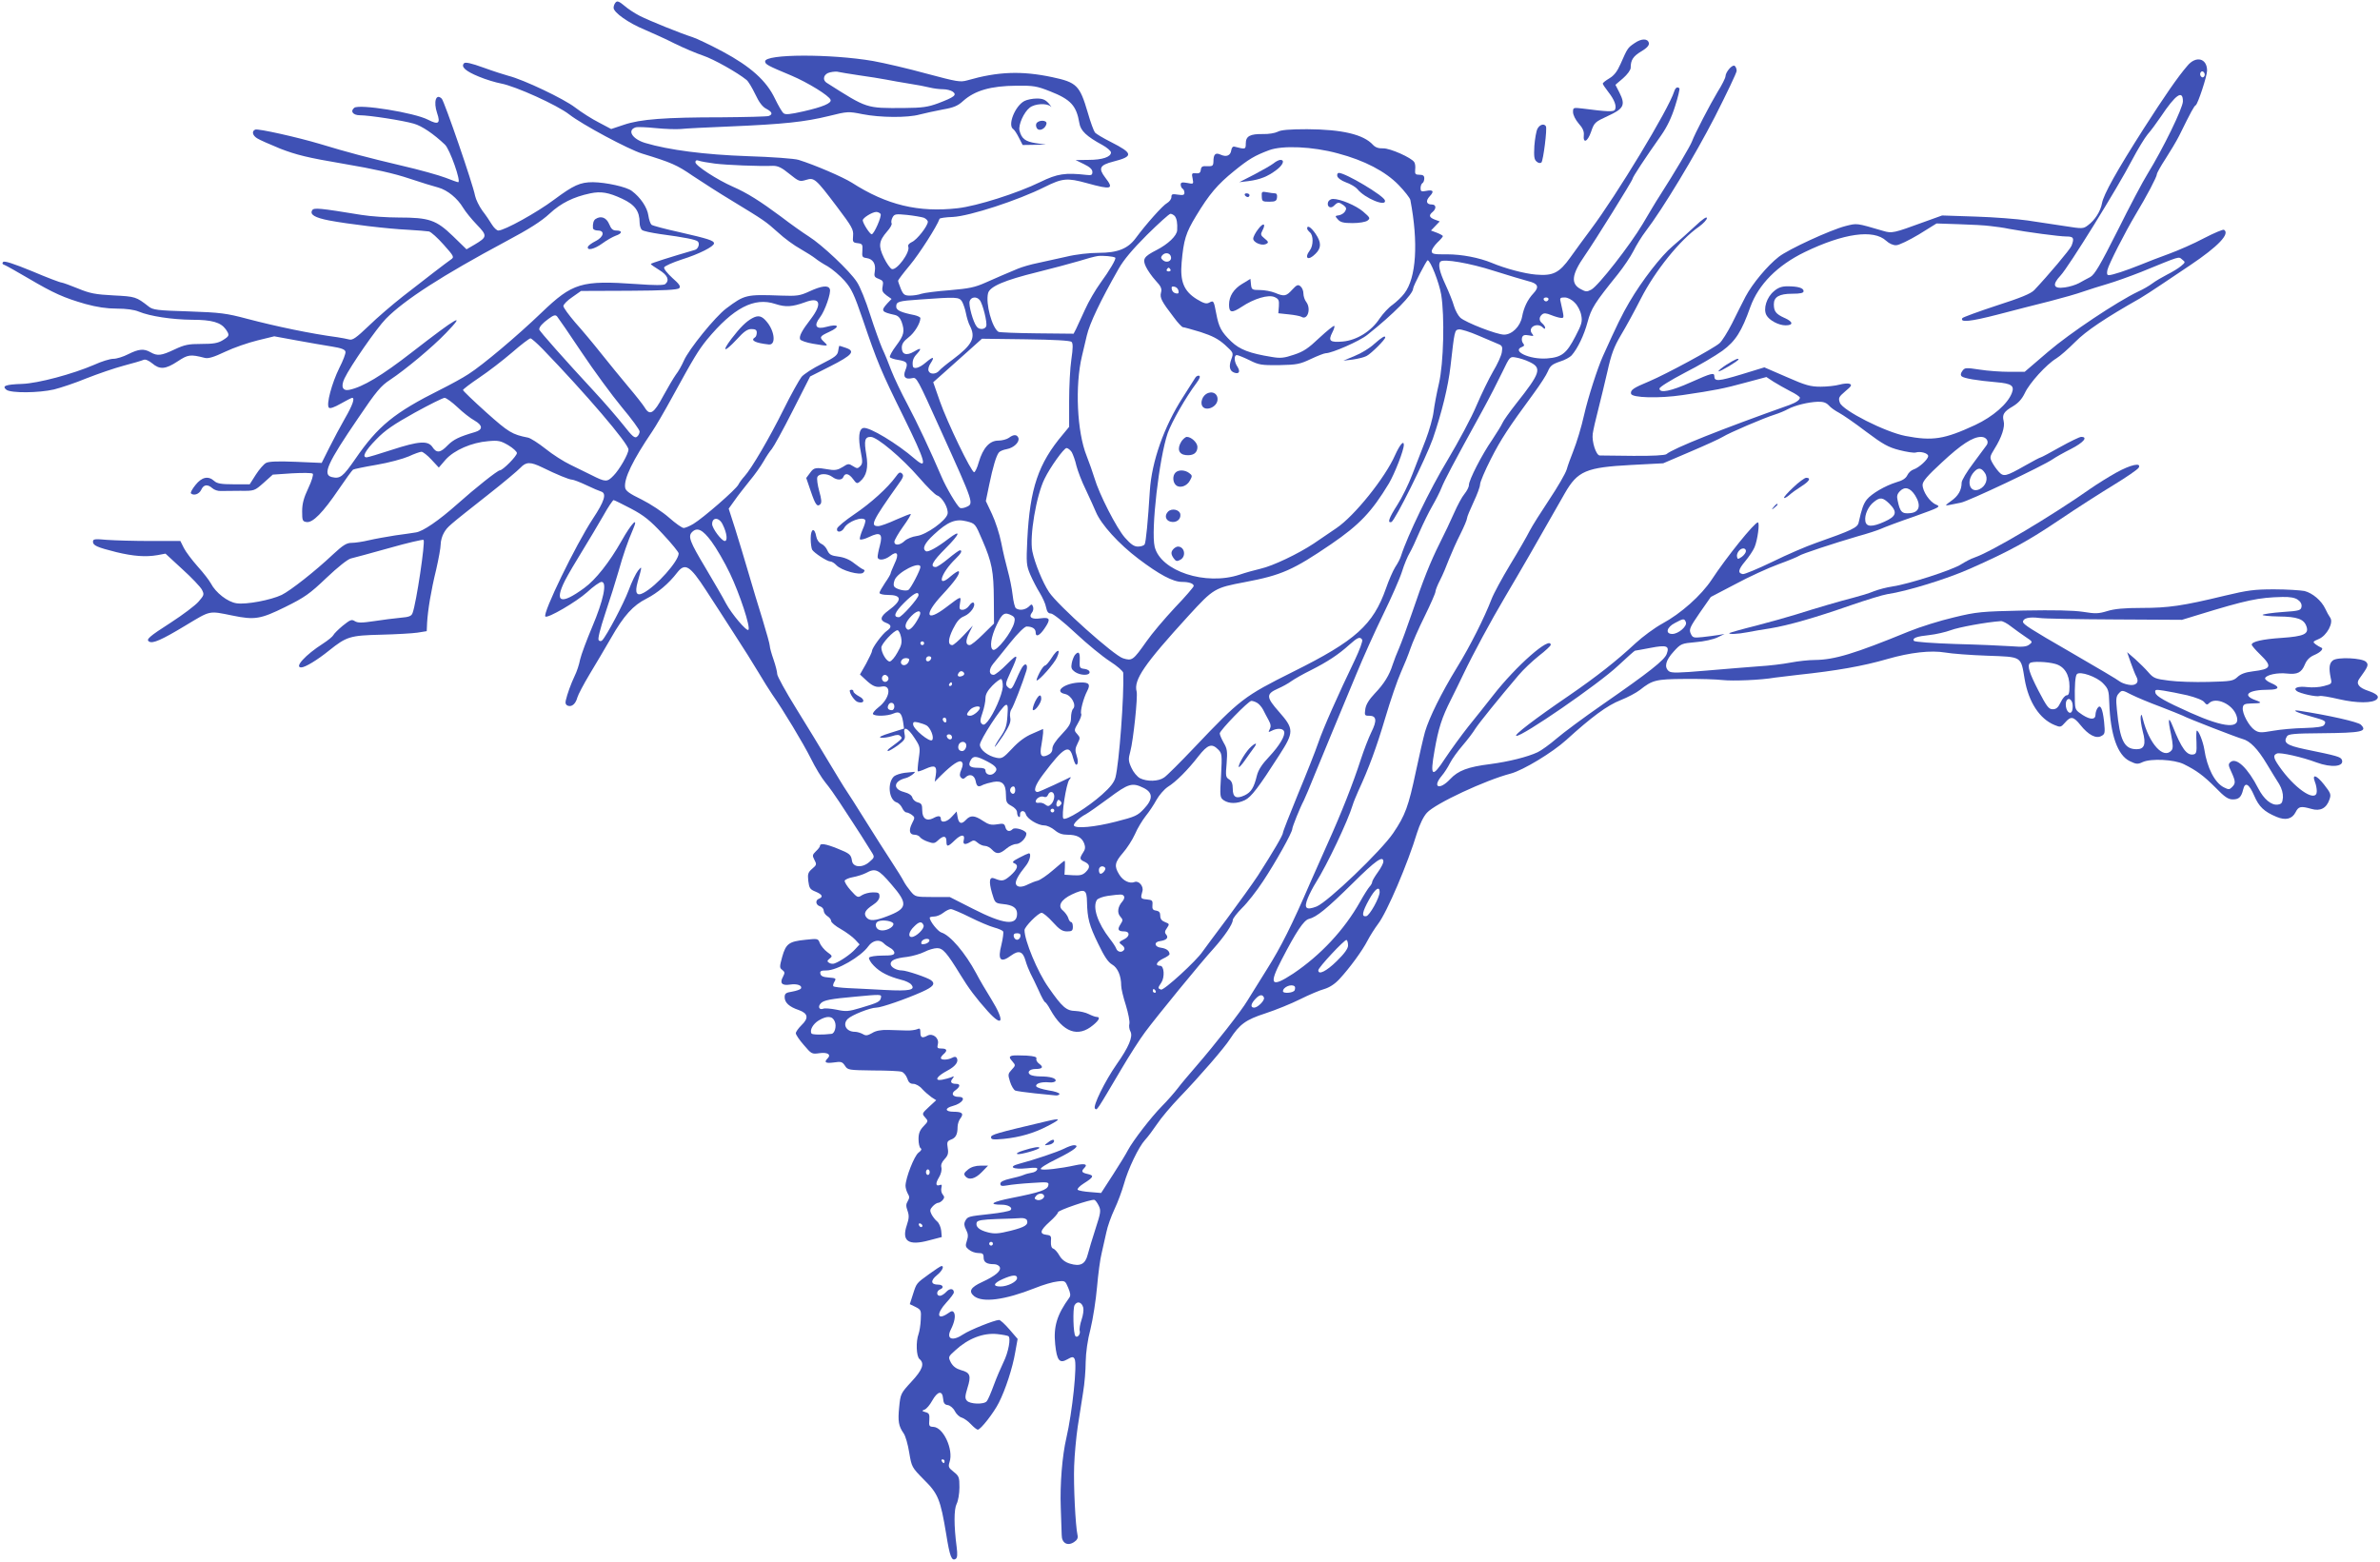 <?xml version="1.0" standalone="no"?>
<!DOCTYPE svg PUBLIC "-//W3C//DTD SVG 20010904//EN"
 "http://www.w3.org/TR/2001/REC-SVG-20010904/DTD/svg10.dtd">
<svg version="1.0" xmlns="http://www.w3.org/2000/svg"
 width="1280pt" height="840pt" viewBox="0 0 1280 840"
 preserveAspectRatio="xMidYMid meet">
<g transform="translate(0,840) scale(0.1,-0.1)"
fill="#3f51b5" stroke="none">
<path d="M3312 8388 c-7 -7 -12 -20 -12 -30 0 -25 80 -82 168 -118 42 -18 115
-51 162 -75 47 -23 115 -52 151 -64 57 -19 185 -91 234 -131 10 -8 30 -42 47
-77 20 -43 39 -68 59 -78 32 -17 37 -30 13 -39 -9 -3 -122 -6 -252 -7 -305 0
-438 -10 -526 -40 l-69 -23 -66 35 c-36 18 -94 55 -128 81 -61 47 -278 150
-358 170 -22 6 -82 25 -134 44 -66 24 -98 31 -105 24 -19 -19 8 -43 79 -72 38
-16 92 -32 119 -37 77 -14 303 -116 368 -167 69 -54 317 -187 391 -210 160
-49 187 -61 273 -120 51 -34 146 -95 211 -134 174 -106 180 -110 247 -170 33
-31 88 -71 121 -89 33 -19 69 -42 80 -51 11 -9 41 -29 67 -43 25 -15 66 -50
90 -77 38 -43 52 -74 98 -208 78 -229 96 -274 220 -525 119 -242 131 -286 61
-226 -97 84 -245 173 -277 167 -25 -4 -30 -53 -14 -132 10 -50 9 -61 -4 -74
-13 -13 -17 -13 -39 1 -22 14 -26 14 -55 -5 -24 -15 -41 -19 -70 -14 -76 13
-84 12 -105 -17 l-21 -28 24 -70 c25 -74 35 -88 52 -71 8 8 6 28 -6 70 -9 33
-14 67 -10 76 8 20 53 21 80 1 25 -19 53 -19 60 0 9 23 30 18 52 -12 18 -25
22 -26 37 -13 36 30 46 75 34 145 -13 76 -8 95 24 95 34 0 167 -112 260 -219
43 -50 87 -93 97 -96 28 -9 63 -71 56 -100 -9 -36 -113 -111 -165 -118 -24 -3
-53 -15 -65 -26 -26 -25 -56 -27 -56 -5 0 8 21 45 46 80 26 36 45 67 42 69 -2
2 -37 -12 -78 -30 -41 -19 -85 -35 -97 -35 -45 0 -32 27 107 223 28 38 32 49
21 60 -11 10 -17 6 -34 -18 -42 -58 -133 -141 -222 -201 -49 -33 -91 -68 -93
-77 -5 -24 25 -21 38 3 19 35 100 65 114 42 2 -4 -4 -27 -15 -51 -10 -24 -17
-47 -14 -52 3 -4 26 1 50 13 60 29 74 17 57 -47 -7 -25 -12 -52 -12 -60 0 -22
37 -19 68 5 38 30 49 11 23 -42 -11 -25 -21 -48 -21 -52 0 -4 -13 -27 -30 -51
-16 -24 -30 -48 -30 -54 0 -6 19 -11 44 -11 78 0 80 -28 4 -84 -44 -32 -48
-53 -13 -66 30 -11 32 -24 5 -43 -24 -16 -80 -92 -80 -108 0 -6 -15 -37 -32
-69 l-33 -58 28 -26 c39 -37 58 -45 89 -39 56 11 44 -65 -18 -112 -19 -15 -32
-31 -29 -36 9 -13 79 -11 110 3 32 14 44 4 52 -45 l5 -36 -73 -23 c-49 -15
-66 -24 -51 -26 12 -2 38 2 58 8 28 9 39 9 47 0 12 -12 12 -12 -55 -62 -13 -9
-18 -17 -12 -18 5 0 29 14 53 31 37 28 41 35 36 60 -10 46 17 36 53 -20 31
-47 32 -51 23 -112 -5 -35 -7 -66 -5 -68 2 -2 21 4 43 14 49 22 61 15 54 -33
l-6 -37 35 35 c60 59 98 84 110 72 8 -8 7 -20 -2 -42 -10 -23 -10 -34 -1 -43
8 -8 14 -8 23 1 22 22 48 14 55 -18 6 -32 14 -36 41 -21 9 4 33 11 54 15 48 9
68 -11 68 -69 0 -39 4 -46 30 -60 17 -9 30 -23 30 -35 0 -10 4 -21 9 -24 5 -3
8 2 7 11 -2 24 24 28 31 4 6 -25 65 -61 100 -61 14 0 38 -11 55 -25 21 -18 41
-25 69 -25 51 0 77 -14 90 -47 7 -19 6 -32 -6 -49 -20 -31 -19 -37 7 -49 30
-14 33 -30 8 -55 -17 -17 -31 -20 -68 -18 l-47 3 2 38 c1 20 1 37 -2 37 -2 0
-30 -23 -61 -50 -32 -28 -69 -53 -83 -57 -13 -3 -36 -12 -50 -19 -34 -18 -60
-18 -67 0 -6 15 13 50 53 99 22 27 31 68 16 67 -5 -1 -28 -11 -52 -24 -33 -17
-40 -24 -27 -29 26 -10 19 -32 -20 -67 -35 -30 -45 -32 -86 -15 -27 11 -31
-15 -13 -78 16 -54 16 -55 60 -60 53 -5 75 -21 75 -52 0 -66 -71 -58 -238 27
l-124 63 -93 0 c-90 0 -93 1 -117 30 -14 17 -31 41 -38 55 -7 14 -36 61 -65
105 -29 44 -92 143 -140 220 -48 77 -95 151 -105 165 -10 14 -51 82 -92 150
-41 69 -120 199 -176 289 -56 90 -102 174 -102 185 0 12 -9 47 -20 79 -11 31
-20 64 -20 73 0 9 -18 73 -39 142 -22 70 -56 183 -76 252 -20 69 -52 174 -71
235 l-35 109 33 46 c17 25 54 71 80 104 27 32 60 79 75 105 14 25 34 55 44 66
10 12 61 104 112 205 l94 185 109 55 c118 60 136 81 83 99 -18 6 -33 11 -35
11 -1 0 -4 -12 -6 -27 -3 -23 -16 -34 -88 -70 -47 -23 -96 -55 -109 -70 -12
-15 -57 -95 -98 -178 -76 -153 -171 -315 -209 -357 -12 -13 -27 -33 -33 -45
-13 -26 -189 -179 -242 -211 -20 -12 -44 -22 -52 -22 -9 0 -44 25 -78 55 -35
31 -100 74 -148 98 -66 32 -87 47 -89 65 -7 48 42 148 145 300 18 26 67 110
109 187 116 212 140 251 186 308 142 171 254 230 368 192 55 -18 90 -16 159 9
81 31 95 -6 33 -88 -50 -65 -65 -94 -59 -111 3 -7 34 -18 70 -24 84 -14 84
-14 59 10 -27 25 -24 30 28 54 61 28 51 45 -15 27 -56 -16 -71 5 -35 51 26 33
61 133 53 152 -8 22 -44 18 -109 -12 -52 -24 -67 -26 -153 -23 -189 7 -196 5
-295 -69 -59 -44 -201 -219 -228 -281 -11 -25 -30 -59 -43 -75 -12 -17 -43
-69 -68 -115 -50 -94 -72 -108 -99 -63 -9 15 -49 66 -89 113 -39 47 -106 128
-147 180 -41 52 -104 127 -139 166 -34 40 -63 79 -63 88 0 8 21 30 48 48 l47
33 258 1 c189 1 262 5 270 14 9 9 1 22 -37 55 -27 25 -47 49 -44 57 3 7 45 26
94 42 93 29 174 70 174 87 0 15 -32 25 -185 60 -77 17 -145 35 -151 40 -6 5
-14 28 -17 50 -6 43 -42 97 -89 132 -29 22 -138 46 -209 47 -69 0 -104 -16
-209 -94 -92 -69 -267 -166 -300 -166 -8 0 -24 15 -35 33 -10 17 -33 51 -51
74 -17 24 -35 60 -39 80 -11 61 -165 507 -179 522 -31 31 -46 -16 -25 -78 19
-55 7 -64 -49 -35 -73 38 -371 86 -397 64 -23 -19 -6 -40 31 -40 50 0 231 -28
289 -45 44 -12 108 -56 168 -113 26 -24 89 -202 71 -202 -4 0 -35 11 -68 24
-34 13 -140 43 -236 65 -178 42 -289 71 -440 117 -121 36 -331 83 -347 77 -20
-8 -16 -31 10 -47 12 -8 69 -33 125 -56 86 -33 145 -48 340 -81 165 -28 272
-52 352 -79 63 -21 134 -43 158 -49 49 -14 102 -57 133 -109 12 -20 45 -61 73
-90 58 -60 57 -67 -12 -108 l-43 -25 -73 71 c-90 87 -128 100 -292 100 -61 0
-151 6 -200 14 -227 37 -256 40 -265 25 -14 -23 14 -40 92 -55 100 -19 314
-45 424 -50 50 -3 100 -7 112 -9 12 -3 47 -35 79 -71 56 -63 58 -67 39 -80
-26 -18 -130 -98 -258 -198 -56 -44 -139 -115 -184 -159 -68 -65 -87 -78 -105
-73 -13 3 -41 9 -63 12 -143 19 -329 58 -485 99 -113 30 -143 34 -315 40 -168
5 -193 8 -215 26 -68 53 -72 54 -189 60 -98 5 -128 11 -191 37 -41 17 -81 31
-88 32 -8 0 -79 27 -159 61 -100 41 -149 57 -156 50 -7 -7 -4 -13 9 -17 10 -4
68 -37 128 -72 134 -79 190 -104 305 -137 62 -17 115 -25 169 -25 51 0 94 -6
118 -16 60 -25 179 -43 287 -44 107 0 154 -14 181 -51 22 -32 21 -36 -16 -59
-26 -16 -51 -20 -115 -20 -69 0 -90 -4 -145 -30 -70 -33 -91 -36 -128 -15 -36
21 -64 18 -120 -10 -27 -14 -63 -25 -80 -25 -18 0 -64 -14 -103 -32 -116 -50
-302 -100 -388 -103 -89 -3 -111 -11 -84 -32 26 -18 172 -17 255 2 36 9 115
35 175 60 61 24 151 55 200 68 50 13 97 27 106 31 10 5 27 -2 47 -18 41 -35
72 -33 137 10 56 37 68 39 146 19 19 -5 49 4 110 33 46 22 125 49 174 61 l90
22 120 -22 c66 -12 151 -27 190 -33 51 -8 71 -16 73 -28 2 -9 -13 -48 -33 -87
-40 -81 -72 -198 -56 -214 6 -6 29 2 64 22 30 17 57 31 61 31 16 0 2 -40 -38
-109 -24 -42 -62 -113 -85 -159 l-41 -82 -139 6 c-97 4 -145 2 -160 -6 -12 -6
-37 -35 -55 -63 l-33 -52 -86 0 c-67 0 -90 4 -105 18 -32 29 -67 21 -101 -22
-17 -21 -28 -41 -24 -45 15 -14 44 -4 55 19 13 29 34 32 60 9 10 -9 30 -16 45
-15 16 0 63 1 105 1 77 -1 77 0 126 43 l49 44 103 7 c57 3 107 3 112 -2 5 -5
-6 -40 -24 -78 -24 -51 -33 -83 -33 -124 0 -50 2 -55 24 -58 33 -5 88 51 172
175 38 56 73 104 78 107 5 3 62 15 127 26 65 11 142 32 172 45 30 14 61 25 69
25 7 0 32 -19 53 -42 l40 -43 37 43 c46 51 140 92 229 99 54 5 67 2 108 -22
25 -15 46 -34 46 -42 0 -16 -76 -93 -92 -93 -12 0 -134 -97 -228 -181 -100
-89 -186 -148 -224 -153 -17 -3 -67 -10 -111 -16 -44 -7 -107 -18 -141 -26
-33 -8 -75 -14 -93 -14 -27 0 -46 -12 -100 -62 -94 -89 -229 -195 -276 -218
-59 -28 -191 -53 -243 -45 -48 7 -112 57 -138 107 -8 15 -39 56 -70 90 -31 35
-65 80 -75 100 l-19 38 -159 0 c-87 0 -192 3 -234 6 -68 6 -77 5 -77 -10 0
-20 22 -30 126 -56 91 -22 158 -27 221 -16 l43 8 91 -84 c50 -45 97 -95 105
-110 13 -26 12 -29 -18 -64 -18 -21 -85 -71 -148 -112 -120 -77 -136 -92 -118
-103 19 -12 66 8 195 86 138 83 124 80 253 54 120 -25 152 -19 284 46 105 52
132 71 222 157 60 57 114 100 131 104 15 3 108 29 206 56 98 28 181 47 185 44
10 -11 -39 -340 -59 -393 -6 -17 -18 -22 -66 -26 -32 -3 -96 -11 -141 -18 -67
-10 -88 -10 -104 0 -17 11 -25 7 -65 -25 -24 -20 -47 -43 -50 -50 -3 -7 -28
-28 -56 -46 -94 -60 -156 -128 -117 -128 21 0 87 40 150 91 94 75 112 81 280
85 80 2 168 7 195 11 l50 8 2 45 c4 68 21 173 49 287 13 57 24 117 24 135 0
18 8 47 18 63 20 33 19 32 237 204 83 65 161 131 174 145 30 32 53 33 117 2
79 -39 146 -66 160 -66 8 0 42 -13 76 -29 35 -17 71 -32 81 -35 31 -10 18 -52
-45 -147 -92 -140 -271 -509 -255 -525 12 -12 167 79 224 130 33 31 69 56 78
56 32 0 10 -100 -50 -242 -30 -71 -59 -149 -65 -175 -5 -27 -18 -66 -29 -88
-21 -44 -40 -98 -48 -132 -4 -15 0 -25 11 -29 21 -8 42 10 51 44 4 15 34 72
67 127 33 55 85 142 114 193 69 121 119 176 191 212 60 31 119 80 165 140 42
54 68 39 155 -95 39 -60 108 -166 152 -235 45 -69 103 -161 129 -205 26 -44
60 -98 75 -120 58 -82 167 -263 208 -345 23 -47 58 -105 78 -129 20 -24 54
-72 76 -106 22 -34 54 -82 70 -107 27 -41 63 -97 105 -165 14 -23 13 -26 -14
-49 -38 -34 -89 -30 -94 6 -5 33 -11 39 -79 66 -62 25 -93 30 -93 14 0 -5 -10
-18 -22 -29 -19 -19 -20 -23 -8 -46 13 -24 12 -28 -12 -48 -22 -19 -25 -28
-21 -65 5 -39 9 -46 39 -58 36 -15 43 -28 19 -38 -22 -8 -18 -34 5 -41 11 -3
20 -14 20 -23 0 -10 9 -23 20 -30 11 -7 20 -18 20 -26 0 -8 24 -28 53 -44 28
-16 63 -42 76 -56 l24 -26 -24 -26 c-24 -27 -80 -65 -110 -76 -9 -4 -22 -2
-30 3 -12 8 -11 11 3 23 16 12 15 15 -13 35 -16 12 -34 34 -40 48 -9 25 -11
25 -77 18 -89 -9 -105 -21 -125 -91 -15 -55 -15 -60 0 -71 14 -11 15 -16 4
-37 -19 -34 -6 -49 38 -42 38 6 68 -5 58 -22 -4 -5 -25 -12 -47 -16 -33 -5
-40 -10 -40 -30 0 -29 25 -52 76 -69 50 -18 55 -43 14 -82 -16 -16 -30 -35
-30 -43 0 -7 19 -36 43 -63 41 -48 43 -50 84 -44 43 6 65 -7 44 -28 -21 -21
-11 -28 33 -22 39 6 46 4 60 -17 15 -24 20 -24 151 -26 74 0 144 -3 154 -7 11
-3 24 -19 30 -35 7 -22 16 -30 33 -30 13 0 35 -12 48 -28 14 -15 36 -34 50
-44 l25 -16 -39 -36 c-38 -35 -38 -37 -21 -56 18 -20 18 -21 -8 -48 -20 -21
-27 -38 -27 -69 0 -23 5 -45 11 -49 8 -5 4 -13 -11 -24 -23 -17 -69 -135 -70
-178 0 -12 6 -31 12 -42 10 -16 10 -24 0 -41 -10 -16 -10 -27 -1 -52 9 -26 8
-41 -4 -77 -29 -86 8 -112 119 -82 l69 18 -3 34 c-2 19 -12 42 -22 50 -10 8
-23 25 -30 38 -10 20 -9 27 6 43 9 10 23 19 29 19 7 0 18 7 25 15 10 12 10 18
0 30 -7 8 -10 24 -7 36 4 15 2 19 -8 15 -23 -9 -25 8 -5 41 11 18 16 40 13 53
-4 14 2 29 17 45 18 19 22 32 17 60 -5 31 -3 37 17 45 26 9 36 28 36 68 0 15
7 36 15 46 20 26 10 36 -36 36 -47 0 -50 19 -5 31 53 14 75 49 32 49 -34 0
-43 19 -17 36 26 19 27 34 3 34 -27 0 -34 11 -19 28 10 14 9 15 -8 7 -11 -4
-33 -10 -49 -13 -43 -7 -29 18 27 48 46 24 65 50 52 70 -4 7 -12 7 -25 0 -23
-12 -60 -13 -60 -1 0 5 7 14 15 21 22 19 18 30 -11 30 -23 0 -25 3 -20 24 8
32 -27 60 -55 46 -29 -16 -39 -12 -39 16 0 21 -3 25 -17 18 -10 -4 -36 -8 -58
-7 -22 1 -66 2 -98 3 -39 1 -67 -4 -87 -17 -25 -14 -34 -15 -50 -5 -11 6 -30
12 -42 12 -47 0 -68 40 -39 69 21 21 121 61 154 61 26 0 159 46 246 85 60 27
73 43 49 62 -20 15 -133 53 -157 53 -30 0 -61 18 -61 35 0 20 26 31 89 38 29
4 71 16 93 27 21 11 52 20 68 20 31 0 52 -24 125 -143 43 -71 85 -127 147
-196 83 -92 93 -55 19 65 -27 43 -64 106 -81 139 -59 110 -140 205 -187 219
-19 6 -63 61 -63 80 0 3 11 6 24 6 13 0 35 9 49 20 14 11 32 20 41 20 8 0 55
-20 103 -44 48 -24 107 -49 130 -55 23 -6 45 -16 48 -21 3 -6 -1 -37 -9 -71
-22 -84 -5 -101 53 -58 40 29 62 22 76 -27 6 -22 19 -54 27 -70 9 -16 28 -57
44 -91 15 -35 31 -63 34 -63 3 0 17 -18 29 -41 69 -123 149 -151 230 -83 33
27 40 44 19 44 -7 0 -26 7 -42 15 -17 9 -49 16 -72 17 -49 1 -71 20 -146 128
-58 82 -128 251 -128 307 0 18 74 93 92 93 8 0 35 -22 60 -50 36 -40 52 -50
77 -50 26 0 31 4 31 25 0 14 -4 25 -9 25 -5 0 -13 10 -16 23 -4 12 -17 29 -28
39 -31 24 -11 59 48 87 69 32 80 27 81 -41 2 -88 12 -126 61 -226 32 -67 53
-98 74 -110 30 -17 49 -61 49 -114 0 -15 11 -62 25 -105 13 -43 22 -88 19
-100 -3 -11 -1 -30 6 -42 14 -27 -9 -83 -74 -175 -64 -92 -130 -226 -117 -239
11 -11 8 -14 141 211 43 73 101 164 129 201 60 81 300 375 368 449 58 65 103
131 103 153 0 8 23 38 50 65 28 27 79 92 113 144 67 101 157 262 157 281 0 11
42 116 62 153 5 10 34 77 63 150 56 136 107 260 220 531 36 88 101 232 144
320 43 88 89 192 101 230 12 39 31 84 41 100 10 17 34 68 53 113 20 46 51 109
69 140 18 31 41 76 50 99 16 40 56 117 219 413 38 69 86 163 108 209 40 83 40
84 73 78 18 -3 51 -13 73 -24 68 -32 59 -59 -71 -223 -37 -47 -71 -95 -75
-106 -5 -12 -30 -52 -55 -90 -56 -81 -125 -216 -125 -243 0 -11 -11 -32 -24
-48 -13 -15 -38 -62 -56 -103 -18 -41 -52 -113 -76 -160 -53 -106 -90 -200
-150 -377 -26 -76 -57 -160 -69 -188 -12 -27 -28 -68 -35 -90 -18 -57 -46
-103 -97 -156 -29 -31 -46 -57 -50 -82 -5 -35 -4 -37 21 -37 39 0 43 -25 11
-89 -15 -31 -40 -96 -56 -145 -42 -130 -105 -290 -180 -456 -28 -63 -69 -155
-91 -205 -100 -232 -159 -349 -232 -465 -43 -69 -91 -146 -107 -172 -33 -56
-176 -238 -274 -351 -38 -44 -84 -98 -101 -121 -17 -22 -55 -66 -85 -96 -59
-60 -156 -186 -183 -237 -9 -18 -45 -77 -80 -131 l-64 -99 -59 5 c-32 2 -62 8
-67 12 -4 5 10 20 32 34 54 34 58 43 22 51 -32 7 -37 14 -18 33 20 20 2 25
-49 14 -83 -18 -173 -28 -185 -21 -7 5 28 27 87 56 93 46 127 73 90 73 -8 0
-32 -8 -53 -19 -37 -18 -155 -58 -241 -81 -62 -16 -34 -32 43 -24 47 5 58 4
54 -7 -3 -8 -15 -15 -29 -17 -13 -2 -33 -7 -44 -12 -11 -5 -44 -14 -72 -20
-36 -8 -53 -17 -53 -27 0 -13 8 -14 38 -9 20 4 79 10 131 13 88 6 93 5 89 -13
-4 -24 -46 -38 -198 -68 -106 -21 -128 -36 -52 -36 35 0 60 -16 47 -29 -6 -6
-55 -15 -110 -21 -118 -13 -121 -13 -134 -38 -7 -13 -6 -27 5 -47 11 -22 12
-35 4 -59 -9 -27 -8 -33 11 -48 12 -10 34 -18 50 -18 24 0 29 -4 29 -24 0 -25
16 -36 56 -36 14 0 27 -7 31 -16 8 -21 -24 -47 -95 -80 -63 -29 -74 -50 -43
-76 46 -36 164 -21 326 43 44 18 99 34 122 36 41 5 42 4 58 -34 12 -28 14 -42
6 -53 -66 -91 -86 -155 -76 -251 9 -87 23 -105 65 -81 26 15 32 15 39 3 16
-25 -12 -288 -44 -426 -22 -94 -35 -249 -30 -375 2 -63 4 -129 5 -147 0 -43
31 -61 66 -38 17 11 23 22 19 38 -11 49 -22 269 -18 372 2 61 11 155 19 210 9
55 22 138 29 185 8 47 14 121 14 165 1 50 10 117 26 177 13 54 29 155 35 225
6 70 17 153 25 183 7 30 18 80 25 111 6 31 26 87 44 125 18 38 40 98 50 133
23 84 80 202 114 239 15 16 44 55 65 86 21 32 76 97 122 145 106 110 241 266
270 312 52 80 85 104 190 138 55 18 139 52 187 76 48 24 107 49 130 55 27 8
56 26 81 53 56 60 125 155 152 208 13 25 39 66 57 90 47 61 160 326 209 489
15 47 34 87 53 108 45 50 316 176 451 211 67 18 224 113 299 181 134 122 220
186 292 214 38 15 85 40 104 55 67 53 85 58 240 59 80 1 172 -2 205 -6 55 -6
207 0 280 13 17 2 73 9 125 15 207 22 349 47 480 85 125 36 235 48 312 35 34
-6 136 -14 226 -17 189 -7 180 -1 201 -127 21 -122 80 -213 161 -246 31 -13
34 -12 56 13 31 36 45 34 83 -13 42 -53 84 -75 112 -59 20 10 21 16 15 78 -8
71 -20 96 -36 71 -5 -8 -10 -23 -10 -33 0 -29 -26 -30 -69 -3 -38 25 -41 29
-42 74 -2 84 2 137 11 146 17 17 106 -14 140 -49 29 -30 32 -39 34 -106 6
-171 44 -281 110 -313 35 -17 43 -18 70 -5 45 20 168 14 220 -11 69 -34 107
-62 172 -127 48 -50 68 -63 92 -63 33 0 46 12 56 53 10 43 31 32 59 -32 26
-61 54 -87 121 -115 48 -20 83 -12 102 25 16 32 28 34 85 18 47 -14 81 3 97
50 10 28 7 35 -29 81 -41 52 -66 59 -49 14 6 -14 10 -36 10 -50 0 -61 -103 1
-187 113 -46 62 -52 80 -27 90 18 7 135 -19 212 -48 81 -30 151 -23 137 14 -7
16 -23 21 -199 57 -99 21 -118 35 -96 70 8 12 41 15 185 16 219 2 249 9 212
46 -15 15 -175 51 -332 75 -49 7 -8 -12 68 -32 73 -20 80 -24 67 -44 -5 -10
-37 -15 -106 -17 -55 -1 -131 -8 -170 -15 -64 -11 -75 -11 -98 4 -31 21 -68
90 -64 120 2 18 10 22 43 23 60 1 64 4 25 18 -75 27 -38 56 71 56 58 0 63 15
13 36 -19 8 -34 20 -32 26 6 18 67 31 118 25 56 -6 78 5 96 49 10 24 26 40 49
50 36 15 55 36 38 41 -6 2 -19 10 -29 17 -17 13 -16 15 17 29 43 18 81 88 61
115 -7 10 -19 31 -26 47 -21 45 -69 85 -112 96 -22 4 -95 9 -163 9 -108 0
-143 -5 -265 -34 -227 -55 -304 -66 -447 -66 -96 0 -147 -5 -186 -17 -46 -14
-63 -15 -130 -4 -54 8 -154 10 -320 7 -227 -5 -252 -7 -375 -37 -73 -17 -182
-51 -243 -76 -293 -120 -399 -152 -505 -153 -30 0 -89 -6 -130 -14 -41 -8
-118 -17 -170 -20 -52 -4 -179 -14 -282 -23 -152 -13 -190 -14 -203 -3 -26 22
-17 58 26 105 39 43 42 44 119 51 43 3 95 15 116 25 l39 19 -35 -6 c-19 -3
-58 -8 -85 -11 -47 -5 -52 -3 -62 19 -10 22 -5 34 48 111 l60 86 132 69 c72
39 177 87 232 107 55 20 105 41 110 45 12 10 189 68 315 105 52 14 109 33 125
40 17 8 96 38 178 66 142 51 146 53 119 65 -34 14 -72 71 -72 106 0 19 26 49
103 120 105 98 167 138 212 138 28 0 44 -25 29 -45 -5 -7 -37 -50 -71 -96 -35
-46 -63 -93 -63 -105 0 -40 -18 -72 -57 -99 -32 -23 -34 -26 -13 -22 14 3 43
9 65 13 38 6 443 198 495 234 14 10 58 35 98 55 68 35 93 65 55 65 -9 0 -60
-25 -114 -55 -53 -30 -100 -55 -103 -55 -4 0 -42 -20 -84 -44 -104 -59 -116
-62 -142 -34 -12 13 -28 36 -36 51 -14 27 -13 31 14 75 37 59 56 116 48 147
-9 35 1 51 49 79 30 18 49 39 65 72 25 54 116 154 169 186 20 12 65 52 101 88
59 60 162 129 349 235 20 12 72 45 116 75 44 29 114 76 155 104 149 100 215
169 181 190 -5 3 -53 -17 -107 -45 -54 -29 -139 -66 -188 -84 -50 -18 -120
-45 -156 -60 -75 -30 -149 -55 -169 -55 -9 0 -11 8 -7 28 8 33 94 201 151 297
61 101 115 204 115 218 0 6 21 44 46 82 25 39 59 95 74 125 66 134 80 159 89
164 12 8 61 157 61 186 0 67 -60 82 -106 26 -52 -60 -122 -162 -235 -338 -143
-224 -216 -354 -224 -401 -8 -44 -39 -92 -76 -119 -25 -19 -30 -19 -125 -4
-54 8 -144 22 -199 30 -55 8 -181 18 -280 21 l-180 6 -100 -36 c-161 -59 -170
-61 -217 -47 -147 43 -139 42 -203 26 -81 -21 -305 -124 -358 -165 -62 -48
-143 -146 -179 -214 -17 -33 -50 -98 -73 -145 -24 -47 -54 -95 -67 -106 -31
-28 -284 -165 -378 -205 -87 -36 -102 -47 -98 -67 5 -22 151 -26 278 -7 176
26 221 35 338 67 l112 30 38 -25 c21 -13 61 -36 90 -51 29 -14 52 -30 52 -35
0 -12 -20 -26 -55 -39 -366 -130 -625 -233 -663 -265 -8 -6 -74 -10 -180 -9
-92 1 -172 2 -178 2 -20 0 -44 75 -38 117 3 21 16 79 29 128 13 50 35 143 50
207 21 94 35 132 73 196 26 43 74 131 107 196 76 149 211 317 313 387 23 17
42 37 42 46 0 10 -23 -5 -63 -43 -34 -32 -89 -81 -121 -108 -62 -52 -165 -185
-233 -301 -39 -66 -69 -128 -142 -290 -29 -64 -81 -226 -101 -315 -16 -71 -39
-146 -60 -200 -12 -30 -28 -73 -34 -95 -7 -23 -49 -95 -93 -161 -44 -66 -92
-142 -106 -169 -14 -28 -61 -110 -105 -182 -44 -73 -89 -156 -100 -185 -38
-99 -115 -253 -186 -368 -85 -139 -149 -269 -172 -346 -9 -32 -31 -128 -49
-213 -40 -189 -57 -236 -122 -332 -65 -96 -351 -370 -412 -395 -57 -22 -70
-10 -47 46 9 22 28 59 42 81 62 98 174 335 199 419 4 14 18 48 30 75 57 123
97 232 145 393 28 95 66 205 84 245 18 40 41 97 51 127 10 30 44 109 77 175
32 65 58 125 58 132 0 8 11 36 25 63 14 27 35 77 48 112 14 35 41 96 61 135
20 40 36 78 36 86 0 7 16 45 35 86 19 40 35 83 35 95 0 13 26 74 58 137 55
108 94 167 232 355 33 45 67 97 75 117 12 29 23 38 64 52 27 8 55 24 63 33 33
37 68 111 86 179 20 75 38 103 163 258 31 39 69 95 84 125 15 30 44 78 65 105
94 123 266 409 373 617 64 126 117 237 117 247 0 11 -5 23 -11 27 -13 8 -48
-33 -49 -56 0 -9 -19 -47 -43 -85 -38 -63 -123 -226 -137 -265 -9 -25 -93
-167 -175 -295 -18 -27 -58 -95 -90 -149 -67 -113 -239 -334 -277 -354 -22
-12 -30 -12 -55 2 -57 29 -51 79 20 181 53 76 257 404 257 413 0 9 68 112 154
234 32 46 56 96 75 157 16 50 26 93 23 96 -11 10 -21 4 -28 -17 -30 -96 -310
-558 -449 -743 -33 -44 -82 -111 -109 -149 -60 -84 -93 -101 -186 -93 -61 5
-166 33 -237 63 -68 28 -161 46 -240 46 -72 -1 -83 2 -83 17 0 9 14 30 30 46
17 16 30 31 30 35 0 3 -14 11 -32 18 l-32 12 24 25 23 24 -27 10 c-30 12 -33
23 -11 41 21 18 19 40 -4 40 -30 0 -35 19 -12 44 26 27 19 37 -20 29 -25 -5
-29 -2 -29 15 0 12 5 24 10 27 6 3 10 15 10 26 0 14 -7 19 -26 19 -22 0 -25 4
-23 28 2 15 0 33 -5 40 -15 24 -130 75 -167 74 -25 -1 -42 5 -55 19 -51 56
-166 83 -354 84 -96 0 -142 -4 -159 -14 -14 -7 -49 -13 -78 -12 -70 1 -93 -11
-93 -51 0 -32 -2 -32 -60 -17 -9 3 -16 -5 -18 -19 -4 -29 -26 -38 -57 -24 -28
13 -39 3 -39 -38 -1 -22 -5 -25 -33 -24 -26 2 -33 -2 -35 -20 -2 -16 -9 -20
-27 -18 -21 2 -23 -1 -17 -28 6 -31 5 -31 -29 -24 -28 5 -35 3 -35 -9 0 -9 5
-19 10 -22 6 -3 10 -13 10 -22 0 -12 -7 -14 -35 -10 -30 5 -35 3 -35 -13 0
-11 -11 -25 -23 -32 -23 -12 -112 -112 -169 -189 -42 -57 -98 -79 -199 -79
-50 0 -122 -8 -175 -21 -49 -11 -118 -26 -154 -34 -36 -7 -83 -21 -105 -30
-74 -31 -100 -42 -172 -74 -60 -27 -91 -33 -195 -42 -68 -5 -136 -14 -152 -19
-16 -6 -44 -10 -62 -10 -29 0 -36 5 -49 36 -8 20 -15 40 -15 44 0 4 28 41 63
83 51 61 147 211 160 250 1 4 34 9 72 10 91 5 349 89 493 161 96 48 122 50
227 21 134 -37 148 -33 99 30 -38 50 -30 67 44 86 109 28 107 44 -13 105 -42
21 -80 44 -86 51 -6 7 -24 55 -39 108 -43 146 -59 162 -191 190 -165 35 -293
30 -456 -17 -39 -11 -55 -8 -220 36 -98 27 -227 57 -288 68 -228 39 -580 38
-580 -2 0 -16 13 -23 140 -76 90 -38 205 -109 212 -131 6 -18 -41 -38 -146
-62 -71 -16 -97 -19 -107 -10 -8 6 -28 41 -46 78 -46 97 -131 173 -282 254
-66 35 -139 70 -161 77 -63 20 -232 88 -285 115 -27 14 -64 38 -83 55 -26 22
-37 26 -45 18z m1308 -393 c52 -7 118 -18 145 -23 28 -6 84 -15 125 -22 41 -6
91 -16 111 -21 20 -5 52 -9 71 -9 19 0 42 -6 52 -13 24 -18 9 -29 -77 -62 -57
-21 -85 -25 -185 -26 -206 -1 -196 -4 -415 135 -27 17 -17 50 18 57 17 4 37 5
45 2 8 -2 57 -10 110 -18z m7235 -5 c-5 -8 -11 -8 -17 -2 -6 6 -7 16 -3 22 5
8 11 8 17 2 6 -6 7 -16 3 -22z m-6208 -81 c112 -44 142 -77 158 -171 6 -41 39
-72 124 -118 25 -14 46 -32 46 -40 0 -24 -46 -40 -120 -40 l-70 -1 45 -22 c31
-15 45 -28 45 -42 0 -16 -5 -19 -30 -16 -116 13 -158 7 -250 -38 -125 -61
-340 -129 -444 -141 -211 -24 -382 17 -569 137 -51 32 -203 97 -287 123 -22 7
-145 16 -275 20 -229 8 -423 33 -550 71 -70 21 -99 69 -51 84 10 3 58 1 107
-4 49 -5 109 -7 134 -5 25 3 146 9 270 14 282 12 398 24 528 56 100 25 105 25
180 10 96 -19 244 -20 308 -2 27 7 83 19 124 27 59 10 82 20 110 46 63 56 148
81 287 82 91 1 109 -2 180 -30z m6093 -54 c0 -36 -107 -255 -190 -390 -24 -38
-97 -176 -161 -305 -95 -189 -124 -237 -147 -250 -16 -8 -43 -23 -61 -33 -17
-9 -51 -20 -76 -23 -62 -9 -70 14 -23 64 42 44 308 473 385 622 30 57 68 119
83 137 16 18 48 61 71 95 80 120 119 147 119 83z m-4545 -280 c144 -38 256
-97 327 -170 32 -33 60 -69 63 -80 44 -230 32 -420 -32 -503 -14 -19 -43 -46
-63 -61 -21 -14 -52 -48 -70 -74 -45 -69 -123 -117 -198 -124 -69 -6 -80 3
-57 48 9 17 14 33 11 36 -3 3 -39 -26 -80 -64 -60 -57 -85 -74 -137 -91 -53
-18 -73 -20 -119 -12 -119 19 -173 40 -218 83 -54 52 -67 77 -81 151 -13 69
-14 71 -38 58 -15 -8 -29 -4 -67 19 -69 43 -90 95 -81 197 11 122 22 159 78
251 70 116 115 169 204 241 80 65 111 83 188 112 72 27 235 20 370 -17z
m-3350 -55 c65 -8 237 -15 313 -12 26 0 47 -10 87 -43 51 -41 56 -43 89 -33
45 14 51 10 168 -145 80 -106 89 -122 86 -155 -3 -34 -1 -37 25 -40 25 -3 27
-7 25 -40 -3 -33 0 -37 22 -40 35 -5 51 -31 45 -70 -5 -28 -3 -33 21 -42 23
-9 26 -15 21 -40 -5 -24 -1 -32 21 -49 l27 -19 -23 -24 c-36 -40 -32 -46 40
-62 18 -4 29 -16 37 -37 18 -51 13 -72 -29 -128 -22 -29 -37 -57 -34 -62 3 -5
23 -12 45 -15 48 -8 54 -17 38 -56 -14 -35 0 -51 37 -42 24 6 26 2 156 -286
177 -391 176 -389 135 -407 -13 -6 -28 -8 -34 -5 -16 10 -75 110 -99 167 -60
140 -131 291 -184 391 -33 61 -71 142 -86 180 -14 38 -36 92 -49 119 -12 28
-42 110 -65 182 -23 73 -55 153 -72 177 -38 59 -188 200 -258 244 -30 19 -98
67 -150 107 -112 83 -181 127 -259 161 -84 37 -201 113 -201 131 0 10 6 13 17
9 10 -4 49 -11 88 -16z m-499 -189 c69 -32 94 -67 94 -129 0 -16 6 -34 13 -39
6 -6 50 -15 97 -22 135 -18 193 -30 203 -40 12 -12 2 -40 -15 -45 -134 -39
-238 -72 -238 -76 0 -3 21 -17 45 -32 46 -28 57 -55 33 -76 -9 -7 -58 -7 -153
0 -299 21 -345 7 -513 -154 -131 -126 -318 -283 -392 -330 -30 -20 -98 -57
-150 -83 -250 -125 -337 -196 -460 -375 -66 -95 -81 -107 -126 -96 -51 13 -23
75 143 318 97 144 122 173 171 205 83 55 228 176 300 251 112 116 66 90 -183
-103 -162 -126 -264 -187 -337 -202 -36 -7 -46 18 -25 62 32 67 173 270 222
320 101 103 307 235 645 416 126 67 192 109 236 150 60 56 128 90 219 109 57
12 98 5 171 -29z m1390 -82 c7 -12 -35 -109 -48 -109 -10 0 -48 60 -48 75 0
13 50 44 72 45 9 0 20 -5 24 -11z m232 -20 c12 -5 22 -15 22 -22 0 -22 -58
-97 -86 -109 -15 -7 -23 -17 -19 -25 11 -30 -63 -130 -89 -120 -9 4 -28 31
-42 60 -31 64 -28 90 17 142 17 19 28 39 24 44 -3 6 -1 20 5 31 10 19 17 20
78 14 37 -4 77 -11 90 -15z m1350 9 c11 -14 15 -38 13 -76 -1 -30 -50 -76
-111 -107 -68 -35 -77 -48 -57 -90 9 -19 32 -52 52 -74 29 -31 35 -44 29 -65
-7 -28 3 -47 69 -133 21 -29 44 -53 49 -53 6 0 48 -12 95 -26 64 -21 95 -37
131 -69 46 -42 47 -43 34 -78 -14 -38 -9 -62 15 -71 26 -10 35 4 19 30 -19 27
-21 64 -4 64 6 0 36 -12 67 -27 51 -26 65 -28 161 -27 95 2 111 5 170 33 36
17 72 31 80 31 33 0 182 65 224 99 140 111 246 219 246 249 0 13 72 152 78
152 15 0 62 -120 73 -185 19 -117 13 -368 -12 -477 -12 -51 -25 -120 -29 -153
-4 -33 -23 -100 -42 -150 -19 -49 -52 -133 -72 -186 -20 -53 -57 -128 -81
-165 -45 -70 -55 -99 -32 -92 19 6 185 341 223 448 48 140 83 282 95 390 22
193 22 195 45 198 11 2 59 -13 105 -33 46 -20 95 -40 108 -46 20 -8 23 -15 18
-44 -3 -19 -24 -65 -47 -103 -22 -38 -62 -120 -89 -183 -26 -63 -97 -195 -156
-294 -94 -155 -216 -408 -250 -515 -4 -14 -18 -41 -31 -60 -12 -19 -35 -71
-50 -115 -69 -196 -163 -281 -499 -448 -266 -133 -284 -147 -531 -407 -76 -80
-149 -153 -163 -162 -31 -22 -92 -23 -130 -4 -15 8 -36 33 -46 56 -17 37 -17
47 -6 88 16 59 41 295 34 322 -17 63 40 146 280 409 134 146 139 149 303 180
196 37 259 65 463 204 152 104 218 173 311 327 31 53 80 178 80 207 0 27 -22
0 -47 -55 -53 -121 -219 -328 -316 -393 -34 -23 -89 -60 -122 -83 -83 -55
-219 -120 -285 -135 -30 -7 -81 -21 -113 -32 -183 -61 -425 19 -457 150 -21
88 24 477 70 611 22 61 97 193 155 270 17 23 22 36 14 39 -6 2 -16 -3 -20 -10
-5 -8 -36 -56 -68 -107 -101 -157 -167 -345 -177 -502 -10 -163 -21 -277 -28
-288 -4 -7 -20 -12 -36 -12 -21 0 -38 12 -70 48 -45 51 -139 235 -164 321 -9
30 -28 83 -42 119 -52 129 -63 379 -25 537 5 22 17 71 26 110 15 65 74 189
171 359 27 48 75 105 153 183 63 62 119 113 126 113 7 0 17 -6 23 -12z m4387
-54 c28 -3 73 -9 100 -15 98 -18 271 -41 308 -41 39 0 44 -8 28 -50 -8 -20
-127 -161 -201 -239 -19 -19 -72 -41 -203 -83 -97 -32 -179 -62 -183 -67 -15
-25 43 -19 190 19 89 23 215 56 281 72 66 17 147 40 180 52 33 11 91 30 130
41 38 11 119 40 180 64 216 88 200 84 221 67 18 -14 18 -15 -6 -35 -14 -12
-47 -32 -75 -46 -27 -14 -63 -35 -80 -48 -16 -12 -50 -32 -75 -43 -115 -55
-367 -223 -485 -324 l-126 -108 -82 0 c-45 0 -117 5 -161 12 -73 11 -79 11
-92 -7 -9 -12 -11 -22 -4 -29 11 -11 83 -23 187 -32 82 -7 98 -19 83 -58 -22
-58 -101 -127 -197 -172 -166 -77 -229 -87 -375 -59 -109 21 -338 137 -353
179 -9 26 -6 31 30 62 32 26 36 34 23 39 -9 4 -33 2 -55 -4 -21 -6 -67 -11
-101 -11 -55 0 -81 7 -183 52 l-120 52 -124 -38 c-123 -37 -145 -39 -145 -10
0 21 -14 18 -126 -32 -107 -48 -169 -61 -169 -34 0 8 56 43 136 85 75 38 166
92 202 118 71 52 104 104 151 237 44 120 144 222 292 294 209 101 370 124 438
61 16 -15 38 -25 54 -24 15 0 70 27 122 58 l95 59 120 -4 c66 -2 143 -6 170
-10z m-4407 -167 c4 -22 -24 -33 -43 -17 -12 10 -13 16 -4 27 16 18 43 13 47
-10z m-300 -3 c7 -5 -32 -71 -79 -135 -27 -37 -65 -102 -84 -145 -20 -44 -41
-90 -48 -104 l-13 -25 -197 2 c-109 1 -202 5 -207 8 -35 22 -70 153 -56 208 9
36 89 70 264 113 81 20 181 47 222 59 41 13 89 26 105 28 27 3 85 -2 93 -9z
m2037 -71 c77 -24 159 -49 183 -55 54 -13 62 -31 29 -66 -32 -34 -52 -77 -61
-126 -10 -52 -54 -96 -97 -96 -39 0 -206 65 -235 91 -12 11 -27 39 -34 62 -6
23 -27 75 -46 116 -33 71 -41 110 -27 124 16 16 158 -8 288 -50z m-1740 7 c3
-5 -1 -10 -10 -10 -9 0 -13 5 -10 10 3 6 8 10 10 10 2 0 7 -4 10 -10z m43
-114 c3 -13 -1 -17 -14 -14 -11 2 -20 11 -22 22 -3 13 1 17 14 14 11 -2 20
-11 22 -22z m-1164 -58 c7 -13 17 -41 21 -63 4 -21 13 -52 21 -67 33 -64 14
-102 -91 -181 -34 -25 -67 -52 -74 -61 -17 -20 -50 -21 -57 -1 -4 8 1 27 11
41 24 37 14 38 -26 4 -36 -31 -68 -39 -70 -17 -3 26 3 43 22 63 28 31 23 36
-15 13 -41 -24 -66 -16 -66 21 0 20 10 35 36 55 32 24 64 77 64 104 0 5 -15
12 -32 16 -71 14 -98 26 -98 45 0 28 11 31 128 39 196 14 210 14 226 -11z m95
8 c16 -19 42 -122 35 -141 -7 -18 -38 -20 -51 -2 -19 23 -45 116 -38 137 7 23
37 27 54 6z m3059 3 c-2 -6 -8 -10 -13 -10 -5 0 -11 4 -13 10 -2 6 4 11 13 11
9 0 15 -5 13 -11z m141 -17 c16 -15 31 -45 35 -67 7 -34 3 -49 -31 -114 -48
-93 -74 -113 -153 -119 -93 -7 -193 40 -134 62 12 5 14 9 5 20 -6 7 -8 21 -5
31 5 13 14 15 37 11 25 -5 28 -4 17 9 -27 33 27 64 58 33 8 -8 12 -8 12 -1 0
6 -7 16 -15 23 -19 15 -19 34 -1 49 10 8 22 7 49 -4 20 -8 44 -15 53 -15 17 0
17 -2 -3 88 -5 19 -1 22 22 22 16 0 38 -11 54 -28z m-5341 -267 c66 -99 164
-232 216 -295 53 -63 96 -122 96 -131 0 -9 -6 -22 -14 -28 -12 -10 -25 1 -72
61 -32 40 -103 123 -159 183 -153 165 -295 325 -295 333 0 14 17 33 50 57 27
20 37 23 46 13 6 -7 66 -94 132 -193z m-209 17 c229 -237 461 -508 461 -540 0
-24 -49 -109 -81 -141 -34 -35 -42 -35 -119 4 -25 12 -75 37 -112 55 -36 17
-97 56 -134 86 -38 30 -80 57 -94 60 -86 17 -104 28 -225 136 -69 62 -125 116
-125 120 0 4 39 34 88 67 48 32 127 93 176 135 48 42 93 76 99 76 5 0 35 -26
66 -58z m2844 39 c8 -8 8 -33 -1 -94 -7 -46 -12 -146 -12 -223 l0 -140 -33
-40 c-133 -157 -178 -291 -192 -566 -6 -127 -5 -139 16 -189 13 -30 36 -74 51
-98 15 -25 31 -59 34 -78 5 -24 12 -33 26 -33 11 0 68 -45 133 -106 62 -58
145 -126 184 -151 39 -25 71 -53 72 -62 5 -124 -22 -486 -42 -563 -7 -26 -27
-52 -72 -92 -75 -67 -195 -142 -208 -129 -12 12 15 188 32 209 8 10 10 15 4
13 -5 -3 -45 -22 -88 -42 -43 -20 -82 -37 -86 -37 -27 0 -15 37 31 97 111 147
140 163 159 87 8 -29 15 -42 21 -36 7 7 6 23 -1 45 -10 30 -9 41 4 67 15 30
15 33 -2 52 -17 19 -17 21 5 59 13 22 20 44 17 49 -7 12 12 85 32 123 19 36
10 47 -35 46 -84 -1 -148 -49 -84 -62 34 -7 63 -60 43 -80 -6 -6 -11 -28 -11
-48 0 -30 -9 -46 -50 -89 -32 -33 -50 -61 -50 -76 0 -17 -8 -28 -26 -36 -34
-16 -44 0 -33 55 4 23 8 52 9 64 l0 22 -57 -25 c-39 -16 -75 -43 -110 -81 -47
-50 -55 -55 -84 -49 -45 9 -89 43 -89 70 0 26 118 207 139 214 11 4 13 -8 9
-59 -3 -52 -10 -73 -36 -111 -18 -26 -32 -50 -32 -55 0 -4 20 23 45 60 35 55
43 75 38 98 -3 16 0 35 6 43 10 12 61 143 81 208 9 30 -2 45 -18 25 -6 -6 -22
-38 -36 -71 -22 -50 -28 -57 -41 -46 -20 16 -19 22 9 83 46 100 44 107 -18 45
-31 -32 -64 -58 -72 -58 -26 0 -27 29 -3 59 13 16 55 67 93 115 40 50 77 86
87 86 31 0 49 -12 49 -32 0 -27 21 -18 48 22 34 50 30 61 -22 54 -47 -7 -66 6
-46 31 7 8 9 22 6 31 -6 16 -8 16 -24 0 -20 -17 -49 -21 -68 -8 -6 4 -14 36
-18 72 -4 36 -16 94 -26 130 -10 36 -26 103 -35 150 -9 47 -32 117 -50 155
l-33 70 18 87 c20 97 38 157 52 174 5 7 24 15 42 18 39 7 71 39 63 61 -8 19
-26 19 -51 0 -11 -8 -37 -15 -57 -15 -47 0 -82 -39 -105 -116 -8 -30 -20 -54
-25 -54 -15 0 -145 269 -184 381 l-36 103 53 47 c29 26 88 79 131 117 l78 70
235 -3 c156 -2 240 -7 247 -14z m-3303 -351 c29 -28 70 -60 92 -72 45 -26 46
-49 3 -62 -86 -25 -116 -40 -147 -71 -39 -41 -60 -44 -82 -10 -24 36 -73 33
-220 -15 -67 -22 -128 -40 -134 -40 -27 0 -8 36 51 96 48 50 94 81 207 144 80
44 152 80 161 80 9 0 40 -23 69 -50z m7376 9 c10 -12 35 -29 54 -39 19 -10 85
-55 145 -101 92 -69 121 -85 180 -100 39 -10 78 -16 88 -13 26 8 67 -4 67 -19
0 -18 -50 -63 -78 -72 -13 -4 -28 -18 -34 -31 -8 -17 -26 -29 -59 -38 -61 -19
-133 -61 -159 -93 -18 -23 -27 -48 -44 -124 -6 -27 -35 -41 -231 -110 -49 -17
-154 -62 -233 -101 -79 -38 -151 -68 -159 -66 -28 5 -25 24 13 69 20 24 43 58
50 75 17 40 29 134 18 134 -18 0 -169 -187 -249 -309 -56 -84 -164 -181 -266
-236 -40 -22 -104 -69 -143 -105 -103 -96 -209 -179 -357 -281 -189 -129 -299
-214 -284 -217 28 -7 443 279 546 376 48 45 90 82 92 82 3 0 40 7 83 15 88 17
104 11 88 -32 -11 -33 -95 -99 -343 -271 -101 -70 -213 -153 -250 -185 -36
-31 -82 -64 -101 -73 -55 -26 -157 -51 -255 -64 -121 -15 -173 -35 -216 -81
-57 -61 -98 -45 -45 18 13 15 33 46 44 68 11 22 42 65 68 95 26 30 57 71 69
91 21 32 124 160 232 287 25 30 74 76 109 104 35 27 64 54 64 59 0 51 -186
-112 -311 -273 -35 -45 -95 -120 -133 -167 -37 -47 -93 -124 -123 -169 -71
-109 -83 -101 -58 40 21 121 40 179 88 274 19 38 50 101 68 139 51 107 148
287 224 415 88 149 162 277 321 557 69 120 114 139 357 152 l172 9 145 62 c80
34 159 70 175 80 35 22 222 102 280 120 22 7 54 20 70 29 39 21 110 38 161 40
30 1 46 -5 60 -20z m-4072 -251 c7 -13 19 -45 25 -73 7 -27 29 -86 51 -130 21
-44 45 -98 54 -119 28 -67 123 -172 229 -252 111 -84 185 -124 234 -124 38 0
63 -9 63 -22 0 -5 -45 -58 -101 -116 -55 -59 -124 -140 -153 -182 -72 -102
-77 -106 -126 -91 -48 14 -351 285 -398 356 -34 51 -77 156 -90 220 -16 79 21
300 66 390 30 62 104 165 118 165 7 0 20 -10 28 -22z m4911 -112 c20 -30 6
-71 -30 -88 -52 -23 -73 45 -28 94 22 24 39 23 58 -6z m-375 -121 c33 -53 23
-90 -25 -95 -46 -5 -56 5 -69 67 -6 24 -3 36 13 52 26 26 55 17 81 -24z m-139
-44 c45 -45 39 -68 -26 -97 -66 -30 -99 -29 -103 4 -5 33 16 79 46 102 33 27
48 25 83 -9z m-6767 -27 c70 -37 102 -63 171 -137 47 -50 85 -97 85 -104 0
-41 -119 -175 -189 -212 -37 -20 -48 -1 -32 57 25 89 25 90 2 62 -11 -14 -34
-61 -50 -105 -27 -72 -118 -244 -142 -269 -6 -6 -13 -6 -19 0 -6 6 6 56 35
144 25 74 57 176 71 225 26 93 50 162 79 229 31 72 -8 33 -62 -63 -65 -115
-140 -210 -201 -254 -127 -93 -163 -78 -103 41 16 31 58 103 93 159 35 57 85
141 112 188 26 47 52 85 56 85 4 0 46 -21 94 -46z m493 -86 c23 -46 27 -88 11
-88 -17 0 -68 68 -68 91 0 39 39 37 57 -3z m1396 -83 c52 -120 61 -168 62
-319 l1 -130 -59 -58 c-32 -32 -64 -58 -72 -58 -22 0 -23 23 -3 65 l20 40 -49
-52 c-27 -29 -55 -53 -61 -53 -25 0 -24 31 3 86 21 42 36 60 62 70 34 15 63
57 49 72 -5 4 -15 -3 -23 -15 -9 -13 -24 -23 -36 -23 -17 0 -19 5 -14 35 7 41
8 41 -75 -22 -109 -83 -121 -40 -20 68 69 74 98 116 88 126 -3 3 -22 -9 -42
-26 -80 -71 -56 15 26 94 29 28 38 45 22 45 -4 0 -32 -20 -62 -45 -30 -25 -60
-45 -67 -45 -34 0 -19 29 53 101 78 78 86 105 15 51 -58 -45 -110 -74 -121
-67 -22 13 -8 43 42 89 75 70 117 87 176 72 47 -12 47 -12 85 -101z m-1457 -7
c26 -35 71 -112 100 -173 52 -109 112 -290 99 -303 -9 -10 -90 85 -121 143
-14 28 -64 113 -110 191 -84 140 -95 169 -72 192 28 28 57 13 104 -50z m5564
-52 c0 -8 -10 -22 -22 -31 -21 -14 -23 -14 -26 0 -4 19 15 45 34 45 8 0 14 -6
14 -14z m-4440 -86 c0 -16 -51 -114 -64 -123 -13 -8 -55 0 -73 14 -8 7 -9 18
-2 38 15 43 139 106 139 71z m-10 -151 c0 -17 -91 -119 -106 -119 -32 0 -23
26 27 76 51 51 79 67 79 43z m7418 -25 c15 -10 22 -24 20 -37 -3 -20 -11 -23
-102 -29 -55 -4 -103 -11 -107 -15 -4 -4 34 -8 86 -9 101 -1 137 -14 150 -55
13 -39 -15 -52 -132 -60 -105 -7 -163 -20 -163 -37 0 -4 20 -28 45 -52 67 -65
61 -79 -38 -91 -41 -5 -66 -14 -84 -31 -23 -21 -34 -23 -156 -26 -73 -2 -168
1 -212 7 -73 9 -83 13 -110 44 -16 19 -49 51 -72 72 l-43 37 19 -55 c11 -30
24 -65 31 -77 17 -31 -3 -51 -43 -43 -18 3 -38 11 -46 17 -12 10 -117 72 -274
163 -203 117 -247 145 -247 158 0 20 34 28 88 21 26 -4 209 -7 407 -8 l360 -2
85 26 c264 81 326 94 455 97 41 1 68 -4 83 -15z m-7417 -96 c-23 -44 -48 -71
-60 -64 -20 12 -12 39 21 73 36 37 61 31 39 -9z m501 11 c15 -8 18 -17 13 -37
-12 -52 -96 -159 -115 -147 -19 12 -10 70 20 133 30 64 43 72 82 51z m3625
-36 c8 -21 -40 -63 -73 -63 -39 0 -31 36 14 59 46 25 51 25 59 4z m1749 -23
c21 -16 57 -42 78 -56 38 -25 39 -27 20 -41 -15 -12 -37 -14 -99 -9 -44 3
-178 9 -298 12 -120 4 -220 11 -224 17 -9 15 15 24 83 31 36 4 88 16 115 26
41 16 194 44 270 49 9 1 34 -12 55 -29z m-5970 -57 c6 -30 2 -46 -19 -82 -14
-26 -32 -47 -41 -49 -16 -3 -46 45 -46 75 0 20 68 93 87 93 6 0 15 -17 19 -37z
m2480 -14 c4 -7 -14 -55 -39 -108 -91 -189 -170 -367 -197 -446 -15 -44 -64
-168 -109 -276 -44 -108 -81 -201 -81 -208 0 -13 -51 -100 -135 -231 -27 -41
-101 -144 -164 -229 -64 -85 -123 -165 -133 -179 -32 -49 -209 -211 -224 -205
-18 7 -18 8 2 38 19 29 15 90 -6 90 -29 0 -22 20 14 38 20 9 36 20 36 25 -1
18 -17 30 -45 34 -37 4 -41 32 -5 36 34 5 46 18 32 35 -9 10 -8 19 4 35 14 21
14 23 -10 32 -18 7 -26 17 -26 34 0 18 -6 25 -22 28 -18 2 -22 9 -20 30 2 24
-1 27 -30 30 -34 3 -35 6 -24 44 8 26 -19 58 -41 50 -27 -11 -63 6 -83 39 -29
46 -25 66 19 117 22 25 51 70 65 101 13 31 40 75 58 98 18 22 44 61 58 87 14
25 41 56 60 69 44 27 108 91 166 166 49 62 71 70 105 36 21 -21 22 -28 16
-140 -7 -114 -6 -119 15 -134 29 -19 71 -19 113 1 34 16 75 70 185 242 80 124
80 141 -1 233 -70 79 -71 96 -6 125 23 10 56 28 72 40 17 12 64 39 105 59 89
45 150 85 207 137 45 40 57 45 69 27z m-2356 -19 c0 -5 -4 -10 -10 -10 -5 0
-10 5 -10 10 0 6 5 10 10 10 6 0 10 -4 10 -10z m38 -82 c-6 -18 -28 -21 -28
-4 0 9 7 16 16 16 9 0 14 -5 12 -12z m-118 -5 c-1 -19 -19 -35 -34 -30 -21 8
-9 37 15 37 10 0 19 -3 19 -7z m6163 -24 c49 -13 77 -57 77 -121 0 -36 -4 -48
-15 -48 -8 0 -23 -17 -32 -37 -14 -29 -24 -38 -43 -38 -22 0 -32 14 -77 100
-49 95 -61 134 -46 148 10 11 94 8 136 -4z m-5868 -49 c3 -6 -1 -13 -10 -16
-19 -8 -30 0 -20 15 8 14 22 14 30 1z m-409 -21 c10 -17 -13 -36 -27 -22 -12
12 -4 33 11 33 5 0 12 -5 16 -11z m617 -54 c-3 -42 -48 -145 -81 -185 -16 -19
-23 -22 -32 -13 -10 9 -9 22 4 59 9 26 16 61 16 78 0 21 11 41 37 68 21 21 42
37 48 35 5 -3 9 -21 8 -42z m-273 15 c0 -5 -5 -10 -11 -10 -5 0 -7 5 -4 10 3
6 8 10 11 10 2 0 4 -4 4 -10z m6498 -121 c56 -22 110 -43 120 -48 29 -16 296
-119 323 -126 39 -10 81 -52 130 -134 24 -40 54 -89 67 -109 14 -24 21 -49 20
-72 -3 -29 -7 -35 -29 -38 -34 -4 -74 30 -103 86 -57 111 -118 169 -150 143
-13 -11 -12 -18 5 -54 23 -51 23 -61 3 -81 -14 -14 -18 -14 -44 -1 -49 25 -90
105 -105 205 -7 42 -30 100 -40 100 -3 0 -4 -28 -2 -62 2 -54 -1 -63 -16 -66
-36 -7 -64 31 -112 152 -23 58 -27 39 -9 -43 11 -56 12 -76 3 -87 -43 -51
-121 35 -155 171 -6 24 -8 26 -11 10 -2 -12 3 -47 11 -79 19 -70 9 -96 -33
-96 -67 0 -90 47 -106 213 -6 57 -4 72 10 87 17 19 19 19 69 -7 28 -14 97 -43
154 -64z m146 61 c47 -12 83 -26 91 -37 11 -14 16 -16 26 -5 36 35 126 -5 147
-67 26 -73 -61 -68 -247 15 -136 61 -186 89 -189 108 -4 17 1 18 45 11 26 -4
83 -15 127 -25z m-619 -40 c3 -11 3 -29 0 -41 -9 -29 -35 -6 -35 32 0 34 25
40 35 9z m-4385 0 c10 -5 25 -22 33 -37 8 -16 21 -41 30 -57 12 -22 13 -34 6
-48 -9 -17 -8 -18 10 -9 28 15 61 14 67 -3 8 -22 -24 -76 -81 -137 -37 -39
-57 -69 -65 -100 -16 -66 -31 -90 -66 -107 -45 -21 -64 -11 -64 35 0 27 -6 42
-20 51 -18 11 -19 19 -13 86 5 65 3 79 -16 111 -11 20 -21 42 -21 50 0 16 154
175 170 175 6 0 20 -4 30 -10z m-1950 -20 c0 -11 -6 -20 -13 -20 -19 0 -27 10
-20 26 8 21 33 17 33 -6z m460 -7 c0 -14 -34 -43 -52 -43 -22 0 -23 8 -1 32
15 17 53 25 53 11z m-180 -69 c0 -8 -4 -12 -10 -9 -5 3 -10 10 -10 16 0 5 5 9
10 9 6 0 10 -7 10 -16z m-109 -25 c23 -11 45 -67 32 -80 -13 -13 -101 59 -102
84 -1 14 4 16 27 11 15 -4 34 -10 43 -15z m139 -65 c0 -17 -22 -14 -28 4 -2 7
3 12 12 12 9 0 16 -7 16 -16z m74 -33 c9 -14 -4 -41 -19 -41 -18 0 -26 15 -19
34 7 17 29 21 38 7z m116 -97 c52 -27 60 -43 35 -64 -18 -15 -45 -6 -45 15 0
11 -11 15 -39 15 -45 0 -57 11 -41 40 14 26 30 25 90 -6z m840 -142 c51 -25
52 -60 3 -112 -35 -38 -48 -43 -153 -70 -113 -29 -214 -38 -224 -21 -6 9 28
43 63 61 13 7 69 46 123 86 107 80 127 86 188 56z m-690 -12 c0 -21 -15 -27
-25 -10 -7 12 2 30 16 30 5 0 9 -9 9 -20z m210 -34 c0 -14 -7 -32 -16 -41 -13
-13 -19 -13 -32 -3 -8 7 -23 12 -34 10 -10 -2 -18 1 -18 6 0 17 27 33 44 26
10 -4 18 0 22 10 10 25 34 19 34 -8z m32 -48 c-15 -15 -26 -4 -18 18 5 13 9
15 18 6 9 -9 9 -15 0 -24z m-32 -28 c0 -5 -4 -10 -10 -10 -5 0 -10 5 -10 10 0
6 5 10 10 10 6 0 10 -4 10 -10z m1770 -275 c0 -8 -13 -34 -30 -57 -16 -22 -30
-46 -30 -51 0 -6 -6 -18 -14 -26 -8 -9 -31 -45 -51 -81 -86 -153 -213 -288
-360 -387 -119 -78 -133 -61 -62 75 78 151 119 212 146 219 42 10 97 55 237
193 123 122 164 151 164 115z m-1497 -32 c8 -7 -11 -33 -24 -33 -5 0 -9 9 -9
20 0 19 20 27 33 13z m-1149 -90 c91 -105 87 -130 -24 -172 -65 -25 -93 -26
-110 -6 -17 21 -7 40 34 67 23 15 36 31 36 46 0 19 -5 22 -35 22 -20 0 -46 -7
-59 -15 -22 -15 -25 -14 -60 25 -21 23 -35 47 -33 53 2 6 22 15 45 19 22 4 53
14 69 22 51 28 67 21 137 -61z m2626 -41 c0 -30 -54 -127 -72 -130 -27 -5 -22
22 15 89 32 58 57 76 57 41z m-1375 -23 c4 -5 0 -18 -8 -27 -26 -29 -30 -62
-12 -82 15 -17 15 -20 1 -42 -18 -28 -13 -38 21 -38 30 0 30 -26 1 -41 -33
-17 -33 -18 -13 -33 10 -7 15 -18 11 -24 -11 -18 -36 -14 -43 6 -3 9 -19 33
-34 52 -66 85 -94 170 -70 209 5 8 31 18 58 22 74 10 81 10 88 -2z m-1240
-149 c0 -20 -45 -41 -73 -33 -24 6 -30 38 -9 47 25 11 82 1 82 -14z m162 -7
c7 -17 -40 -63 -64 -63 -21 0 -15 29 12 55 28 29 43 31 52 8z m521 -60 c-2
-10 -10 -18 -18 -18 -8 0 -16 8 -18 18 -2 12 3 17 18 17 15 0 20 -5 18 -17z
m-490 -25 c-3 -7 -14 -14 -26 -16 -16 -3 -20 1 -16 12 7 19 48 22 42 4z m2252
-24 c0 -16 -19 -43 -61 -84 -56 -55 -99 -76 -99 -49 0 15 143 168 152 163 5
-3 8 -16 8 -30z m-2498 13 c7 -8 23 -19 36 -26 12 -6 22 -18 22 -26 0 -12 -15
-15 -64 -15 -36 0 -68 -5 -72 -11 -3 -6 8 -26 26 -44 34 -35 78 -57 146 -75
23 -5 48 -17 55 -26 24 -29 -8 -36 -141 -29 -69 4 -158 8 -198 10 -40 2 -76 6
-80 10 -3 3 -1 14 6 25 10 17 8 19 -31 22 -30 2 -43 8 -45 21 -3 14 4 17 33
17 57 0 185 74 225 130 23 32 59 39 82 17z m2211 -233 c3 -3 3 -12 0 -20 -5
-15 -63 -20 -63 -6 0 23 47 42 63 26z m-748 -24 c3 -5 1 -10 -4 -10 -6 0 -11
5 -11 10 0 6 2 10 4 10 3 0 8 -4 11 -10z m-1477 -36 c-4 -22 -17 -28 -108 -55
-66 -20 -81 -21 -131 -10 -31 6 -63 9 -72 5 -22 -8 -30 12 -12 30 16 16 51 23
185 35 137 13 142 13 138 -5z m2060 -1 c4 -15 -34 -53 -53 -53 -21 0 -19 20 7
47 22 24 39 26 46 6z m-2308 -129 c10 -25 -1 -63 -18 -65 -49 -6 -104 -5 -108
2 -10 18 8 51 39 70 45 27 75 25 87 -7z m510 -809 c0 -8 -4 -15 -10 -15 -5 0
-10 7 -10 15 0 8 5 15 10 15 6 0 10 -7 10 -15z m614 -124 c9 -14 -19 -32 -38
-25 -13 5 -14 9 -5 20 13 16 35 18 43 5z m295 -56 c13 -26 11 -38 -17 -124
-17 -53 -36 -115 -42 -139 -13 -52 -40 -66 -96 -49 -24 7 -44 22 -56 43 -10
18 -25 35 -34 38 -9 3 -13 17 -12 38 3 29 0 33 -24 36 -39 5 -35 23 17 70 25
22 45 45 45 51 0 11 177 71 195 67 6 -1 16 -15 24 -31z m-386 -78 c9 -25 -9
-37 -87 -57 -65 -16 -86 -18 -122 -9 -48 12 -69 31 -61 54 5 11 30 15 109 18
57 1 115 4 129 5 15 1 29 -4 32 -11z m-562 -30 c-1 -12 -15 -9 -19 4 -3 6 1
10 8 8 6 -3 11 -8 11 -12z m379 -97 c0 -5 -4 -10 -10 -10 -5 0 -10 5 -10 10 0
6 5 10 10 10 6 0 10 -4 10 -10z m130 -185 c0 -19 -51 -45 -90 -45 -43 0 -37
18 13 40 52 23 77 25 77 5z m356 -159 c3 -12 -1 -41 -9 -64 -8 -24 -13 -51
-10 -61 5 -18 -13 -39 -23 -28 -12 11 -15 147 -5 166 14 25 39 18 47 -13z"/>
<path d="M5510 7857 c-51 -26 -93 -132 -60 -152 6 -4 19 -24 30 -46 l20 -39
63 1 62 1 -55 8 c-56 9 -76 24 -87 68 -7 30 23 98 55 123 28 22 91 25 112 7 8
-7 4 -1 -9 15 -19 21 -33 27 -65 27 -23 0 -52 -6 -66 -13z"/>
<path d="M5573 7734 c-3 -8 0 -21 6 -27 14 -14 44 2 49 27 5 22 -46 22 -55 0z"/>
<path d="M6849 7521 c-13 -10 -60 -37 -104 -60 l-80 -41 50 6 c62 8 104 25
150 60 36 27 46 54 21 54 -7 0 -24 -8 -37 -19z"/>
<path d="M7192 7453 c2 -10 22 -25 47 -34 25 -9 52 -25 61 -36 40 -50 160 -99
148 -60 -9 26 -211 147 -248 147 -6 0 -10 -8 -8 -17z"/>
<path d="M6786 7343 c1 -26 4 -28 40 -28 33 0 40 4 42 23 2 14 -2 22 -11 22
-8 0 -28 3 -44 6 -26 5 -29 3 -27 -23z"/>
<path d="M6695 7350 c3 -5 10 -10 16 -10 5 0 9 5 9 10 0 6 -7 10 -16 10 -8 0
-12 -4 -9 -10z"/>
<path d="M7143 7314 c-9 -25 13 -40 32 -20 20 20 26 20 51 2 15 -12 17 -18 8
-33 -6 -10 -21 -19 -33 -21 -22 -3 -22 -4 -5 -23 13 -15 31 -19 79 -19 35 0
69 6 79 13 17 13 15 16 -23 49 -39 33 -122 68 -162 68 -11 0 -22 -7 -26 -16z"/>
<path d="M6767 7168 c-15 -19 -27 -42 -27 -52 0 -19 42 -38 65 -30 20 8 19 13
-6 33 -19 15 -20 21 -10 40 21 39 6 46 -22 9z"/>
<path d="M7030 7171 c0 -5 7 -14 15 -21 19 -16 19 -70 0 -96 -33 -44 -9 -59
30 -19 32 31 32 61 0 108 -24 35 -45 48 -45 28z"/>
<path d="M6682 6874 c-47 -28 -72 -67 -72 -113 0 -44 15 -46 67 -12 67 45 145
68 178 53 22 -10 25 -17 23 -49 l-3 -38 56 -6 c31 -3 61 -9 68 -13 33 -21 54
43 26 80 -8 10 -15 31 -15 45 0 15 -7 32 -16 39 -13 11 -20 8 -44 -18 -33 -36
-43 -38 -93 -17 -20 8 -56 15 -81 15 -42 0 -45 2 -48 30 l-3 30 -43 -26z"/>
<path d="M3203 7222 c-11 -7 -16 -26 -14 -49 0 -7 12 -13 26 -13 40 0 32 -35
-12 -57 -20 -10 -39 -24 -41 -30 -7 -23 34 -14 78 18 23 17 55 35 71 41 36 12
38 28 4 28 -19 0 -28 8 -39 35 -15 35 -44 46 -73 27z"/>
<path d="M7392 6551 c-23 -22 -70 -51 -105 -65 l-62 -26 50 6 c28 4 62 12 76
20 23 12 99 87 99 99 0 12 -18 1 -58 -34z"/>
<path d="M6476 6271 c-10 -11 -16 -30 -14 -43 7 -50 92 -21 86 30 -4 35 -46
42 -72 13z"/>
<path d="M6354 6026 c-25 -40 -15 -70 24 -74 40 -4 62 12 62 44 0 23 -33 54
-57 54 -7 0 -20 -11 -29 -24z"/>
<path d="M6322 5858 c-17 -17 -15 -53 3 -68 21 -18 59 -5 75 26 13 23 13 27
-5 40 -23 17 -57 18 -73 2z"/>
<path d="M6282 5648 c-20 -20 -14 -47 13 -54 31 -8 57 12 53 40 -4 25 -46 34
-66 14z"/>
<path d="M6312 5448 c-16 -16 -15 -30 1 -52 11 -15 17 -17 35 -7 33 18 23 71
-13 71 -6 0 -16 -5 -23 -12z"/>
<path d="M9541 6834 c-40 -33 -59 -95 -41 -129 15 -28 66 -55 103 -55 44 0 41
20 -6 40 -46 21 -57 35 -57 74 0 39 30 56 98 56 46 0 62 4 62 14 0 17 -30 26
-87 26 -30 0 -50 -7 -72 -26z"/>
<path d="M9286 6439 c-26 -17 -46 -33 -43 -36 5 -5 107 56 107 64 0 8 -19 0
-64 -28z"/>
<path d="M5655 4860 c-14 -22 -30 -40 -35 -40 -5 0 -19 -18 -30 -40 -11 -22
-18 -40 -14 -40 14 0 96 93 109 125 21 48 1 45 -30 -5z"/>
<path d="M5781 4877 c-6 -8 -14 -28 -17 -44 -5 -25 -1 -34 17 -47 29 -20 79
-21 79 -2 0 9 -12 16 -27 18 -26 3 -28 6 -26 46 2 43 -6 52 -26 29z"/>
<path d="M5566 4624 c-9 -20 -14 -39 -11 -43 10 -9 45 38 45 60 0 30 -15 22
-34 -17z"/>
<path d="M9644 5778 c-30 -28 -52 -53 -49 -56 3 -3 15 4 28 15 12 11 41 32 65
47 43 27 54 46 26 46 -8 0 -40 -23 -70 -52z"/>
<path d="M9539 5673 c-13 -16 -12 -17 4 -4 9 7 17 15 17 17 0 8 -8 3 -21 -13z"/>
<path d="M6718 4373 c-27 -30 -62 -92 -55 -99 2 -2 16 13 30 33 14 21 36 50
47 66 12 15 18 27 13 27 -5 0 -21 -12 -35 -27z"/>
<path d="M8791 8168 c-37 -25 -38 -27 -75 -111 -18 -41 -35 -63 -60 -78 -20
-12 -36 -24 -36 -29 0 -4 14 -24 30 -45 33 -42 46 -77 35 -96 -7 -11 -42 -10
-172 7 -52 6 -53 6 -53 -19 0 -15 13 -41 30 -61 22 -24 30 -43 28 -62 -5 -48
20 -38 39 17 17 50 21 53 90 85 86 39 96 59 63 125 l-22 43 41 35 c23 20 41
45 41 56 0 42 13 62 56 88 31 18 44 33 42 45 -5 26 -40 26 -77 0z"/>
<path d="M8269 7708 c-7 -13 -14 -55 -17 -93 -3 -57 -1 -73 12 -84 10 -9 20
-10 26 -5 10 11 32 183 24 195 -10 16 -33 9 -45 -13z"/>
<path d="M4045 6688 c-33 -18 -64 -49 -111 -110 -56 -74 -38 -75 29 -3 38 42
57 55 78 55 22 0 29 -5 29 -19 0 -11 -4 -23 -10 -26 -26 -16 2 -30 75 -38 39
-4 32 71 -11 122 -27 33 -46 37 -79 19z"/>
<path d="M11380 5857 c-41 -23 -102 -61 -135 -84 -212 -149 -533 -340 -626
-372 -19 -6 -50 -23 -71 -36 -47 -31 -283 -107 -372 -120 -28 -4 -71 -15 -97
-25 -26 -11 -76 -26 -111 -35 -71 -18 -197 -55 -308 -90 -41 -13 -138 -40
-214 -60 -77 -19 -142 -38 -145 -40 -7 -8 44 -6 96 4 26 5 82 15 123 21 98 16
244 58 433 124 84 29 172 56 197 60 105 15 324 83 445 137 212 94 311 148 483
264 90 61 220 144 289 186 69 42 130 84 135 93 17 30 -43 17 -122 -27z"/>
<path d="M4360 5503 c0 -26 4 -53 8 -60 11 -18 81 -63 97 -63 8 0 23 -9 33
-20 27 -29 129 -57 145 -40 9 10 9 13 0 17 -7 2 -28 17 -49 33 -23 19 -53 32
-84 36 -40 5 -50 11 -60 33 -6 15 -21 31 -33 36 -13 6 -24 22 -27 39 -9 51
-30 44 -30 -11z"/>
<path d="M12547 4848 c-20 -15 -23 -41 -12 -95 7 -31 6 -32 -36 -43 -24 -7
-64 -9 -89 -6 -51 6 -79 -4 -58 -21 16 -13 107 -33 123 -27 7 3 54 -5 105 -17
96 -22 181 -22 203 0 15 15 0 29 -49 46 -48 16 -64 38 -46 63 49 68 52 76 37
92 -21 21 -153 27 -178 8z"/>
<path d="M4570 4685 c0 -18 27 -56 43 -61 35 -11 42 13 8 30 -17 9 -31 21 -31
26 0 6 -4 10 -10 10 -5 0 -10 -2 -10 -5z"/>
<path d="M4865 4243 c-22 -3 -47 -11 -57 -19 -37 -35 -28 -126 14 -140 11 -3
24 -17 30 -30 6 -13 16 -24 23 -24 6 0 19 -6 29 -13 17 -13 17 -15 1 -46 -19
-38 -14 -61 14 -61 11 0 24 -6 28 -12 4 -7 24 -19 42 -25 31 -11 37 -11 56 7
29 27 45 25 45 -5 0 -32 7 -32 46 6 34 33 56 32 47 -1 -6 -23 8 -26 37 -8 15
10 22 9 38 -5 10 -9 28 -17 39 -17 11 0 28 -9 38 -20 24 -26 41 -25 77 5 16
14 40 25 53 25 23 0 55 33 55 56 0 17 -61 37 -74 24 -16 -16 -33 -12 -39 11
-5 19 -11 21 -45 15 -32 -5 -46 -1 -76 19 -45 30 -67 31 -91 5 -24 -26 -39
-21 -45 16 l-5 29 -25 -27 c-26 -30 -60 -37 -60 -13 0 18 -14 19 -41 4 -35
-18 -59 -2 -59 41 0 32 -4 39 -24 44 -13 3 -26 15 -29 25 -3 13 -19 24 -46 31
-61 16 -55 59 11 75 24 6 63 38 42 33 -5 -1 -27 -3 -49 -5z"/>
<path d="M5446 2722 c-20 -4 -20 -11 1 -34 15 -17 15 -20 -6 -42 -20 -22 -21
-26 -9 -64 7 -23 20 -44 28 -48 8 -3 56 -10 105 -15 50 -5 99 -10 110 -11 11
-2 21 2 23 7 2 6 -25 15 -59 20 -34 6 -64 15 -66 22 -5 15 29 25 69 21 17 -2
33 2 35 8 5 14 -29 24 -82 24 -22 0 -46 4 -54 9 -20 13 -4 31 28 31 38 0 45
10 20 28 -11 8 -18 20 -15 27 3 10 -11 14 -53 17 -32 1 -66 2 -75 0z"/>
<path d="M5625 2368 c-267 -63 -295 -71 -295 -85 0 -13 11 -14 68 -9 88 9 163
31 234 68 78 40 76 46 -7 26z"/>
<path d="M5635 2254 c-20 -15 -20 -16 4 -12 14 2 26 9 29 16 5 16 -9 15 -33
-4z"/>
<path d="M5505 2212 c-30 -9 -43 -17 -32 -20 17 -3 117 25 117 34 0 8 -35 2
-85 -14z"/>
<path d="M5206 2109 c-21 -17 -24 -24 -15 -35 19 -24 53 -16 89 21 l34 35 -41
0 c-26 0 -50 -7 -67 -21z"/>
<path d="M5000 1549 c-73 -53 -70 -49 -90 -111 l-17 -53 31 -15 c29 -15 31
-18 28 -68 -1 -29 -7 -64 -12 -78 -15 -40 -12 -120 5 -134 29 -24 17 -58 -44
-123 -57 -62 -58 -65 -65 -135 -8 -78 -3 -103 24 -142 10 -14 23 -60 30 -104
13 -77 14 -79 79 -145 77 -76 89 -107 120 -294 19 -119 29 -146 51 -132 9 6
10 24 5 64 -15 115 -15 202 0 232 8 15 15 55 15 88 0 55 -2 61 -31 84 -28 22
-30 28 -22 53 22 67 -34 188 -88 189 -21 1 -24 5 -21 37 2 30 -1 37 -20 42
-21 6 -21 8 -5 14 10 4 28 25 40 47 29 52 55 58 59 13 2 -25 8 -34 26 -36 12
-2 29 -16 37 -32 8 -16 25 -32 37 -35 13 -4 35 -20 50 -36 15 -16 31 -29 37
-29 15 0 86 91 113 145 36 71 74 188 88 271 l13 72 -44 51 c-24 28 -49 51 -56
51 -23 0 -158 -54 -192 -77 -58 -39 -93 -27 -68 24 21 41 27 76 18 92 -7 11
-13 11 -32 -3 -60 -41 -65 -3 -9 58 22 24 40 48 40 54 0 22 -22 24 -41 3 -11
-12 -26 -21 -34 -21 -20 0 -19 26 0 34 24 9 17 26 -9 26 -40 0 -43 21 -8 50
30 24 42 51 25 50 -5 -1 -33 -19 -63 -41z m423 -336 c15 -9 0 -88 -26 -140
-13 -27 -37 -82 -52 -123 -15 -41 -32 -81 -38 -87 -14 -19 -92 -16 -107 3 -11
12 -10 25 3 68 21 66 15 83 -34 96 -27 8 -43 20 -55 41 -15 30 -15 31 23 65
69 64 151 96 227 88 28 -3 54 -8 59 -11z m-343 -673 c0 -5 -2 -10 -4 -10 -3 0
-8 5 -11 10 -3 6 -1 10 4 10 6 0 11 -4 11 -10z"/>
</g>
</svg>
